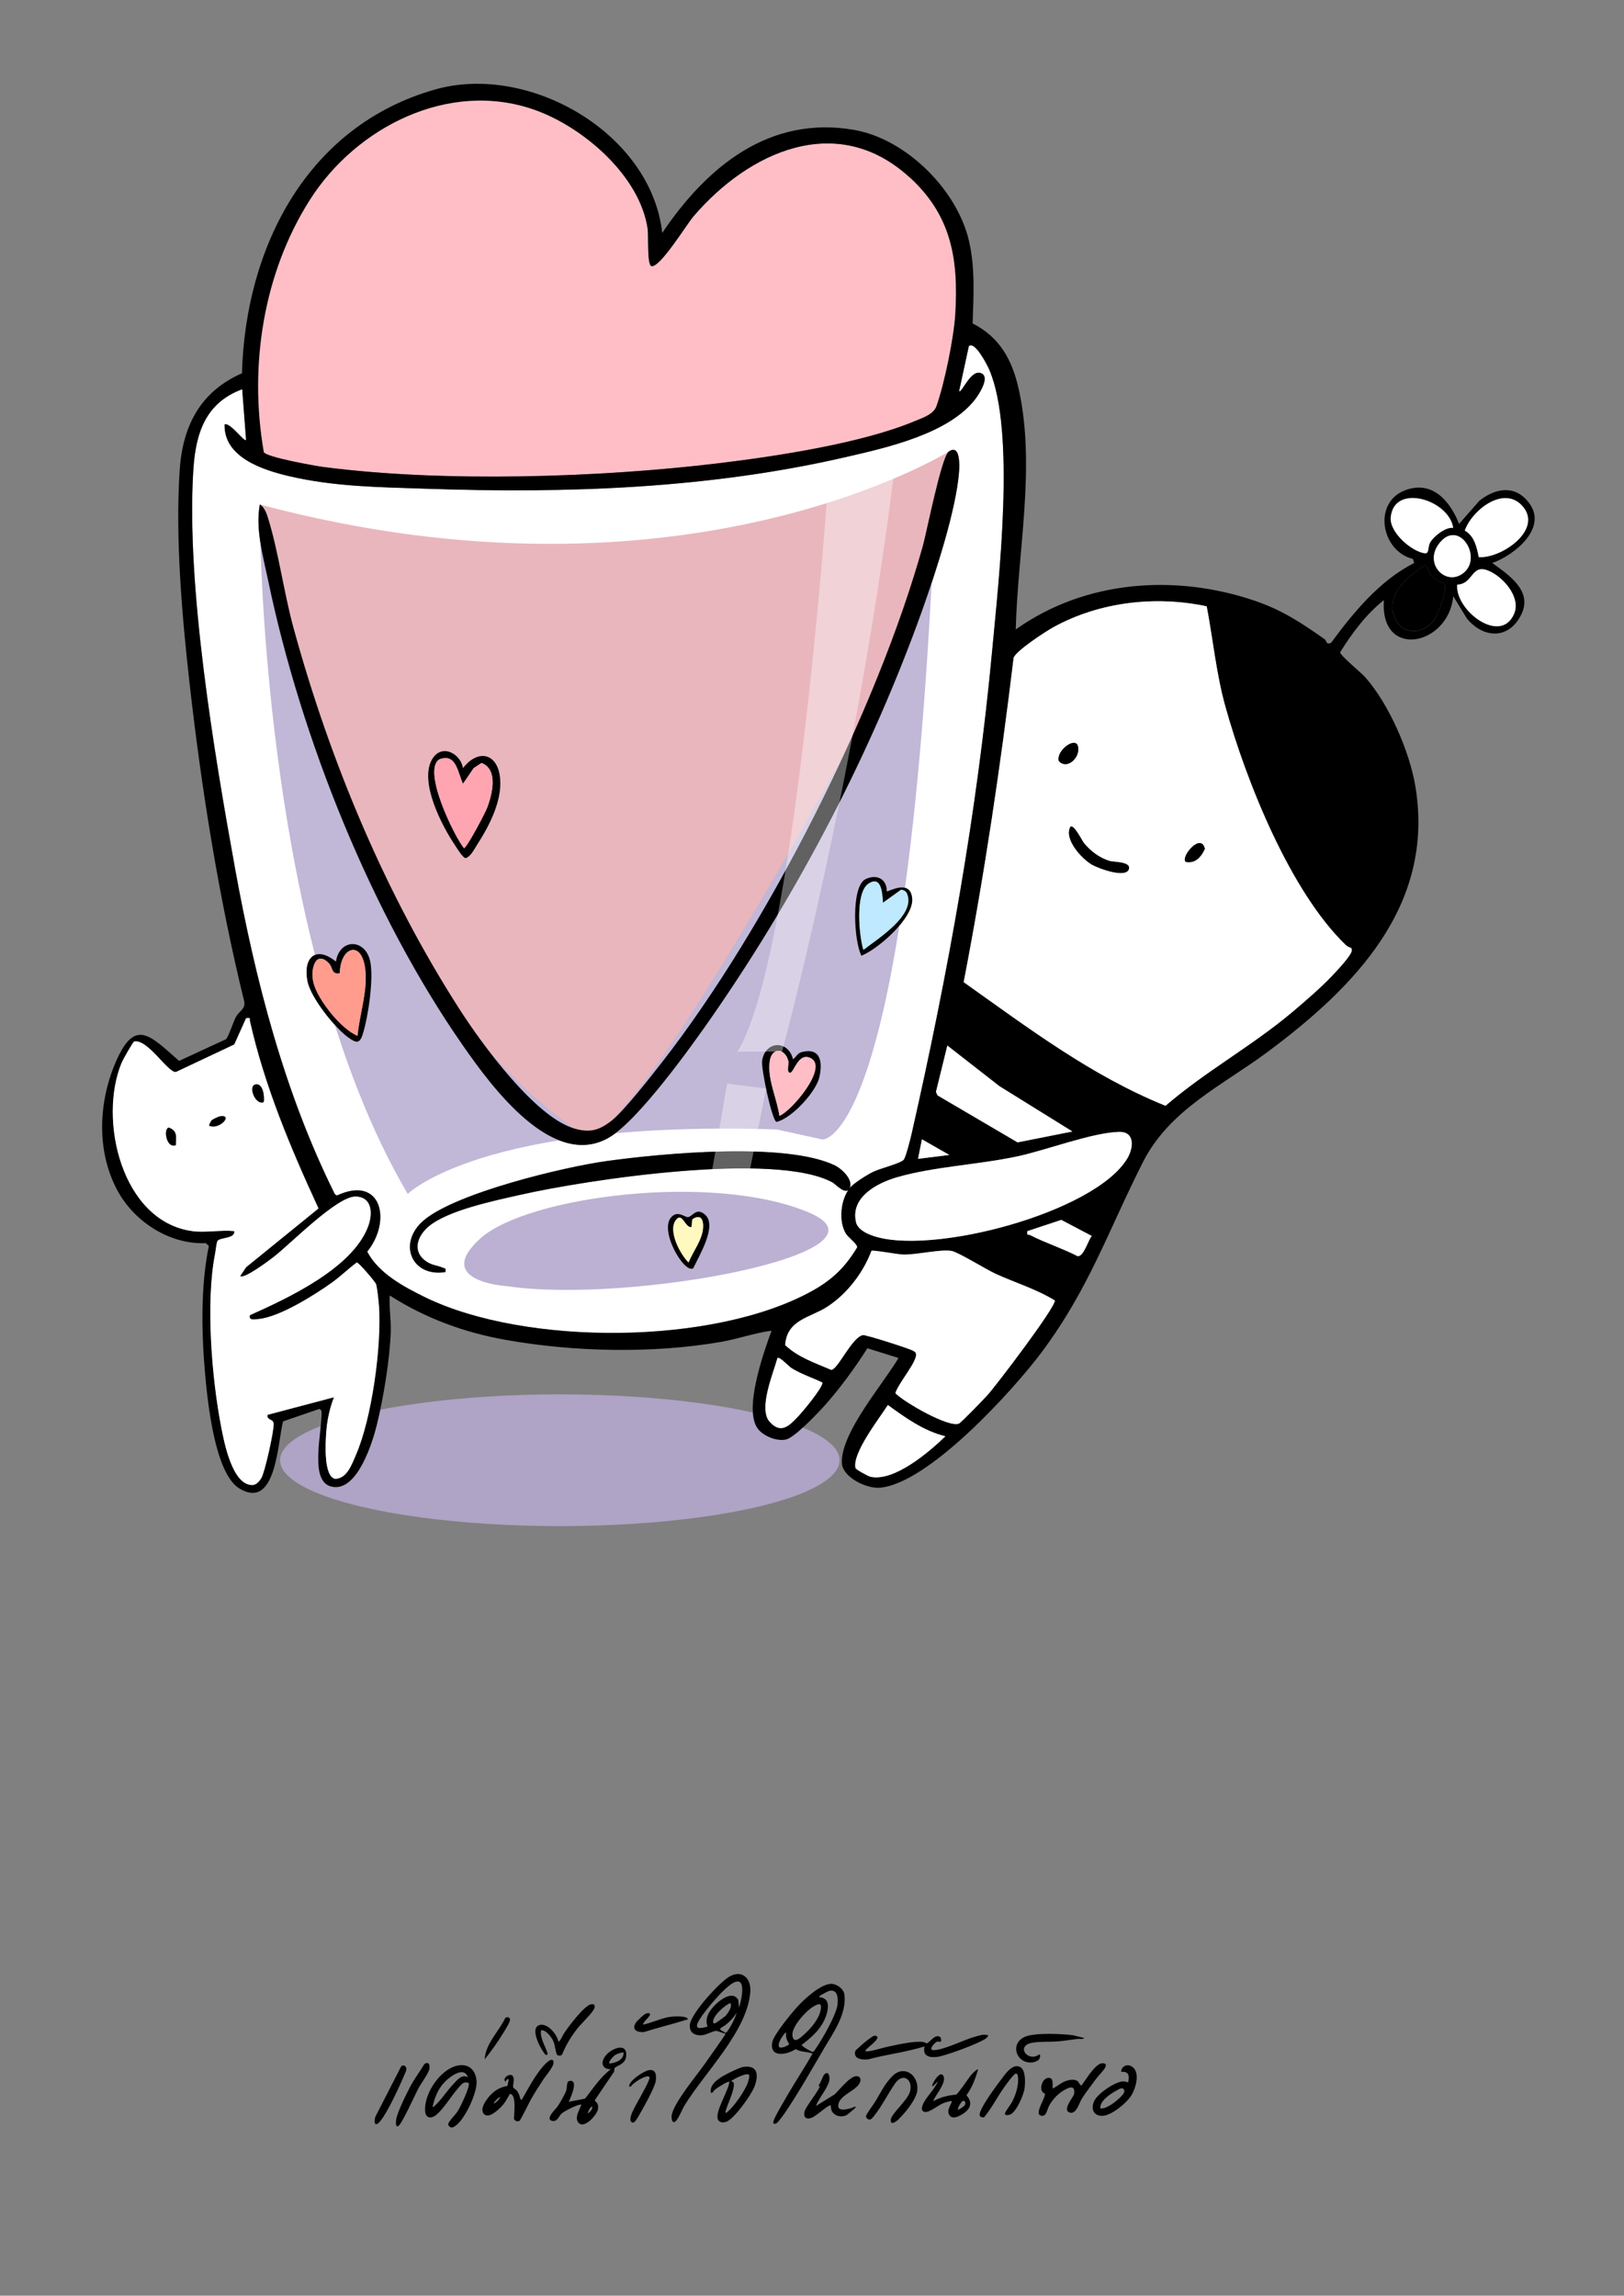 <?xml version="1.0" encoding="UTF-8"?>
<svg id="Layer_1" xmlns="http://www.w3.org/2000/svg" version="1.1" viewBox="0 0 225.51 318.83">
  <rect x="0" y="0" width="225.51" height="318.83" fill="#808080" stroke="none"/>
  <!-- Generator: Adobe Illustrator 29.8.2, SVG Export Plug-In . SVG Version: 2.1.1 Build 3)  -->
  <defs>
    <style>
      .st0 {
        fill: #bcb1d2;
      }

      .st1 {
        fill: #bee9fe;
      }

      .st2 {
        fill: #c1b7d7;
      }

      .st3 {
        opacity: .38;
      }

      .st3, .st4 {
        fill: #fff;
      }

      .st5 {
        fill: #e9b6bd;
      }

      .st6 {
        fill: #fff9bf;
      }

      .st7 {
        fill: #ffa5b2;
      }

      .st8 {
        fill: #ff9c8e;
      }

      .st9 {
        fill: #ffbec5;
      }

      .st10 {
        fill: #afa3c6;
      }
    </style>
  </defs>
  <g>
    <ellipse class="st10" cx="77.74" cy="202.8" rx="38.85" ry="9.15"/>
    <g>
      <path class="st4" d="M117.99,165.01c-1.25,1.58-1.57,4.6-.5,6.33.33.53,1.62,1.45,1.55,1.89-1.65,2.75-3.42,4.47-6.2,6.02-13.64,7.61-39.88,7.7-53.8.91-2.96-1.44-6.48-3.34-8.04-6.34,3.42-4.21,2.03-10.69-4.21-7.79l-.28-.18c-7.02-14.09-11.07-29.8-13.87-45.28-2.91-16.06-6.79-39.24-5.79-55.27.32-5.09,1.65-9.35,6.79-11.25l.54,7.05c-.27.32-2.17-2.44-2.98-2.17-.15,4.56,5.27,6.33,8.95,7.19,6.35,1.49,12.68,1.53,19.14,1.75,19.46.67,39.18-.01,58.22-4.41,5.7-1.32,14.29-3.24,17.96-8.08.49-.65,1.91-2.85.94-3.47-1.51-.96-2.88,2.85-3.22,2.4l1.35-6.24c.83-.79,2.57,2.63,2.84,3.26,3.69,8.62,1.32,29.1.41,38.92-2.1,22.66-6.18,45.08-11.19,67.21-.17.73-.75,3.04-1.06,3.56s-3.29,1.24-4.26,1.71c-.81.39-2.77,1.61-3.29,2.27.55-1.18-1.12-2.72-2.11-3.18-6.87-3.24-23.91-1.65-31.62-.58-6,.83-20.95,4.44-25.4,8.23-3.7,3.14-1.72,7.94,2.99,7.19.08-.57.03-.44-.34-.6-.8-.35-1.5-.31-2.35-.9-1.93-1.35-1.25-3.44.32-4.8,2.64-2.28,9.19-3.62,12.68-4.41,9.29-2.11,35.57-6.1,43.49-1.72.38.21,1.84,1.87,2.35.77ZM36.08,70.06c-.64,3.44.46,7.23,1.17,10.63,4.55,21.84,14.32,46.29,27.09,64.6,3.95,5.67,12.41,17.2,20.2,12.71,4.11-2.37,11.65-12.92,14.58-17.16,11.83-17.13,21.98-36.55,28.98-56.19,1.82-5.1,4.67-13.81,5.07-19.07.08-.99.18-3.98-1.43-2.86-1,.69-3.02,11.04-3.58,13.04-6.35,22.84-21.64,53.05-36.22,71.75-1.57,2.01-5.22,6.74-7.04,8.15s-3.05,1.69-5.15,1.07c-5.45-1.59-12.78-11.66-15.85-16.43-10.37-16.11-18.08-34.6-23.14-53.09-1.34-4.9-2.08-10.49-3.52-15.2-.2-.64-.54-1.63-1.16-1.95ZM46.65,133.54c-2.76-2.25-4.58-.59-3.94,2.73.44,2.27,3.8,6.51,5.71,7.85,1.04.74,1.53.87,1.96-.48.76-2.41,1.54-7.71,1.04-10.11-.67-3.21-4.27-3.23-4.76.01ZM64.29,106.68c-.33-2.07-3.01-3.46-4.31-1.18-1.77,3.13,1.37,9.19,3.21,11.91.22.33,1.11,1.83,1.5,1.77.71-.26,1.19-1.29,1.61-1.93,1.65-2.56,3.41-5.98,3.15-9.08-.3-3.57-3.06-4.21-5.16-1.48ZM93.38,168.88c-2.08,1.69,1.64,8.11,2.9,7.24.77-1.67,3.38-5.88,1.63-7.44-1.19-1.06-1.72.24-2.34.34-.44.07-1.3-.86-2.18-.15ZM110.12,147.1c-.6-2.65-3.84-2.65-4.28.2-.17,1.1,1.39,8.4,2,8.5,2.15-.5,5.52-4.22,5.96-6.25s.19-4.07-2.39-3.47c-.7.16-.81.71-1.28,1.01ZM123.14,123.78c0-1.72-1.4-2.41-2.92-1.7-2.1.98-1.65,8.71-.6,10.65,2.37-.95,7.31-5.28,7.04-7.98-.28-2.78-3.36-.82-3.52-.97Z"/>
      <path class="st0" d="M70.44,178.63s-10.41-.6-3.75-6.62c6.53-5.9,32.36-9.21,45.6-3.63,13.24,5.57-24.82,12.77-41.85,10.25Z"/>
      <path class="st2" d="M36.08,71.12s-.17,59.49,20.54,94.7c0,0,10.16-10.29,51.23-8.96l6.36,1.39s12.32,1.11,15.77-91c0,0-39.13,22.27-93.89,3.86Z"/>
      <path class="st5" d="M36.08,70.06s8.6,61.89,43.67,86.67c0,0,.1,18.52,48.34-72.08,3.91-12.64,3.64-21.93,3.64-21.93,0,0-36.93,23.03-95.66,7.34Z"/>
      <path class="st9" d="M126.28,24.6c5.82,5.31,6.82,11.36,6.36,19.02-.2,3.31-1.51,9.71-2.63,12.83-.4,1.12-2.01,1.63-3.08,2.07-7.27,3.04-19.09,4.84-27.02,5.8-16.64,2.02-38.43,2.71-54.99.54-1.21-.16-7.87-1.34-8.31-2.06-2.1-12.11-.21-24.64,6.4-35.05s19.31-16.68,31.18-12.51c6.74,2.37,14.66,9.14,15.73,16.55.14.96-.1,5.04.53,5.17,1.19.24,4.86-5.78,5.83-6.91,7.67-8.98,19.93-14.63,29.98-5.45Z"/>
      <path d="M31.39,144.32c.34-.34.99-2.38,1.38-3.1.41-.77,1.33-1.09,1.15-2.1-3.55-14.52-5.92-29.38-7.6-44.24-1.05-9.29-1.99-20.28-1.37-29.58.41-6.16,2.87-10.92,8.65-13.46.48-17.56,9.1-34.43,26.89-39.43,13.01-3.65,29.92,6.08,31.47,19.94,6.16-9.15,14.84-16.36,26.64-14.31,7.25,1.26,14.36,8.37,15.97,15.49.86,3.78.61,7.56.49,11.39,3.79,1.93,5.5,5.09,6.4,9.12,2.39,10.75-.15,22.49-.41,33.38,9.6-6.84,22.12-7.74,33.15-4,3.84,1.3,6.51,3.08,9.76,5.37.29.2.13.78.86.5,3.15-4.27,6.78-8.68,11.55-11.1l-.17-.56c-4.44-1.11-5.58-7.82-1.11-9.53,3.78-1.45,6.26,1.46,7.52,4.66l2.85-3.25c2.33-1.8,5.02-2.18,6.91.4,2.55,3.48-2.11,7.2-5.15,8.28,2.31,1.68,5.64,3.87,4.03,7.15-1.71,3.49-5.22,3.37-7.55.57l-1.9-3.11c-.64,6.91-10.23,8.85-9.63.54-2.44,1.93-4.43,4.59-6.07,7.24-.07.41,2.9,2.82,3.48,3.48,3.29,3.71,6.19,10.37,6.98,15.26,2.67,16.49-8.49,27.81-20.56,36.79-6.23,4.63-13.58,7.98-17.28,15.27-4.79,9.43-7.46,17.54-14.04,26.37-3.96,5.32-15.86,18.42-22.58,18.87-1.82.12-5.16-1.47-5.2-3.5-.09-4.24,5.74-10.9,7.87-14.52l-4.32-1.35c-1.74,2.72-3.82,5.6-5.98,8-.98,1.08-4.14,4.43-5.36,4.68-1.28.26-3.09-.48-3.87-1.5-2.03-2.65.8-10.61,1.9-13.62-2.36.31-4.65,1.14-6.99,1.55-9.49,1.65-20.48,1.41-29.95-.28-5.79-1.03-11.12-3-16.08-6.16-.11,1.68.2,3.32.14,5.03-.12,3.8-1.02,9.26-1.94,12.98-.62,2.49-2.59,8.73-5.79,8.6-2.42-.1-2.38-3.02-2.32-4.78s.41-3.75.45-5.53c0-.33-.03-.35-.3-.55l-5.05,1.73c-.76,2.73-.89,12.39-6.03,9.35-3.44-2.03-4.44-11.99-4.79-15.83-.51-5.76-.65-12.24.51-17.88l-.42-.39c-5.08.22-10.03-3.04-12.35-7.45-2.84-5.42-2.56-12.1-.18-17.65,2.69-6.26,4.77-3.75,8.82-.21l6.53-3.02ZM26.72,170.98c1.78.24,4-.18,5.83,0,.17,1.06-1.97.87-2.32,1.35-.17.23-.27,1.38-.35,1.82-1.32,6.68-.46,17.26.85,24.02.39,2.02,1.54,8.23,4.41,8.07.52-.07.92-.56,1.17-.98.48-.81,1.78-6.63,1.7-7.55-.06-.7-.99-.42-.84-1.22l9.22-2.44c-.62,1.63-.97,3.26-1.08,5.02-.08,1.26-.38,6.01,1.25,6.31,1.63-.04,2.29-1.98,2.86-3.29,2.24-5.15,3.59-15.09,3.22-20.68-.04-.59-.26-2.73-.42-3.1-.15-.33-2.41-3.02-2.67-2.97-1.19.89-2.25,1.93-3.46,2.8-2.41,1.72-7.25,4.77-10.15,5.05-.54.05-1.44.26-1.22-.54,5.29-2.38,14.15-6.49,16.38-12.24.65-1.68.71-4.11-1.64-4.23-2.59-.13-9.15,6.64-11.51,8.44-.6.46-4.06,3.08-4.58,2.6l.81-1.22,10.06-8.17c-3.87-8.38-7.48-16.96-9.52-26.01-.09-.42.19-.48-.53-.41l-1.64,3.65-8.1,3.82c-1.05.21-3.94-4.63-5.8-4.23-.17.04-1.58,2.55-1.74,2.94-3.29,7.9,0,22.07,9.83,23.39ZM117.99,165.01c-.51,1.1-1.97-.56-2.35-.77-7.93-4.38-34.2-.4-43.49,1.72-3.49.79-10.04,2.14-12.68,4.41-1.57,1.35-2.25,3.45-.32,4.8.85.59,1.55.55,2.35.9.37.16.42.03.34.6-4.71.74-6.69-4.05-2.99-7.19,4.46-3.79,19.4-7.4,25.4-8.23,7.72-1.07,24.75-2.67,31.62.58.99.47,2.65,2,2.11,3.18.52-.66,2.48-1.88,3.29-2.27.97-.47,3.95-1.19,4.26-1.71s.89-2.82,1.06-3.56c5.02-22.12,9.09-44.55,11.19-67.21.91-9.82,3.28-30.3-.41-38.92-.27-.63-2.01-4.05-2.84-3.26l-1.35,6.24c.34.44,1.7-3.36,3.22-2.4.98.62-.45,2.82-.94,3.47-3.66,4.84-12.26,6.77-17.96,8.08-19.05,4.4-38.76,5.08-58.22,4.41-6.45-.22-12.78-.26-19.14-1.75-3.68-.86-9.09-2.63-8.95-7.19.81-.27,2.71,2.49,2.98,2.17l-.54-7.05c-5.14,1.9-6.47,6.16-6.79,11.25-1,16.03,2.88,39.21,5.79,55.27,2.81,15.48,6.85,31.19,13.87,45.28l.28.18c6.24-2.9,7.63,3.58,4.21,7.79,1.55,3,5.08,4.89,8.04,6.34,13.92,6.79,40.16,6.71,53.8-.91,2.78-1.55,4.55-3.28,6.2-6.02.07-.44-1.22-1.37-1.55-1.89-1.07-1.73-.75-4.75.5-6.33ZM126.28,24.6c-10.05-9.17-22.31-3.52-29.98,5.45-.97,1.14-4.65,7.15-5.83,6.91-.64-.13-.4-4.21-.53-5.17-1.07-7.4-8.99-14.18-15.73-16.55-11.87-4.17-24.77,2.42-31.18,12.51s-8.5,22.94-6.4,35.05c.44.72,7.11,1.9,8.31,2.06,16.56,2.16,38.36,1.48,54.99-.54,7.93-.96,19.75-2.76,27.02-5.8,1.07-.45,2.68-.95,3.08-2.07,1.12-3.13,2.43-9.52,2.63-12.83.46-7.66-.54-13.71-6.36-19.02ZM107.95,188.61c-.56,2.09-2.69,7.01-1.1,8.82s2.74.57,3.94-.68c.61-.63,3.5-4.1,3.4-4.74-1.39-.67-2.95-1.18-4.27-1.99-.46-.29-1.65-1.65-1.98-1.41ZM121,173.72c-1.13,3.04-3.43,6.03-6.18,7.79-2.35,1.5-5.55,1.76-5.8,5.29,1.84,1.72,4.13,2.47,6.4,3.44.91-.02,2.84-4.51,4.39-4.83.37-.08,6.46,1.87,6.94,2.16.19.11.35.14.43.4.33.98-2.56,4.28-2.85,5.52,1.24,1.26,7.44,4.83,8.82,4.21.32-.14,3.45-3.39,3.95-3.94,1.24-1.37,9.54-12.3,9.36-13.16-2.58-1.58-5.5-2.46-8.24-3.71-1.33-.61-5.14-2.98-6.07-3.16-1.49-.29-4.84.54-6.73.5-.76-.02-4.2-.67-4.43-.52ZM131.28,199.47c-3.01-.74-5.53-2.55-7.99-4.34-1.15,1.82-5,6.71-4.49,8.76.05.21,1.77,1.14,2.1,1.21,3.28.7,8.13-3.45,10.38-5.63ZM118.86,169.7c.22.98,1.32,1.55,2.2,1.87,7.9,2.93,30.99-3.1,35.5-10.71.88-1.49,1.06-3.73-1.2-3.66-3.77.13-10.02,2.52-13.99,3.38-5.41,1.17-11.71,1.42-16.86,2.94-2.74.8-6.42,2.76-5.64,6.18ZM128.02,158.23l-.54,2.71,4.34-.54-3.79-2.17ZM131.55,145.21l-1.58,6.44.21.48,11.12,6.53,7.61-1.51-10.12-6.29-7.23-5.65ZM167.57,84.22c-7.08-1.52-14.9-.63-21.29,2.89-1.14.63-5.11,3.22-5.53,4.23-1.82,15.11-4.05,30.14-6.94,45.07,8.97,6.36,17.73,13,28.03,17.17,5.53-4.78,11.98-8.28,17.57-12.99,1.72-1.44,3.94-3.37,5.47-4.97.64-.66,2.75-2.88,2.82-3.59l-.05-.34c-.27-.13-.56-.22-.78-.43-7.74-7.45-13.88-22.87-16.74-33.19-1.24-4.47-1.71-9.29-2.57-13.84ZM142.67,170.98c-.13.71.1.42.39.56,2.13,1.09,4.45,1.82,6.58,2.92.85.08,1.47-2.24,1.96-2.81l-4.23-2.23-4.7,1.56ZM201.79,73.31c-.57-3.88-8.22-6.27-8.67-1.46-.2,2.08,2.9,4.75,4.74,4.99.62.08.39-.87.71-1.46.47-.87,2.16-2.22,3.22-2.07ZM193.45,85.05c.51,2.99,3.85,3.42,5.63,1.15.58-.74,1.96-4.3,1.51-5.02-.18-.28-1.1-.54-1.52-.93-.57-.53-.67-1.25-1.21-1.77-2.2,1.52-4.94,3.5-4.41,6.58ZM203.34,79.47c2.45-2.16-.64-7.21-3.29-4.24s.8,6.44,3.29,4.24ZM202.35,81.2c-.3,3.6,6.1,8.44,7.92,3.99.95-2.32-1.65-5.18-3.67-5.96-2.33-.9-1.99,1.87-4.25,1.97ZM205.34,77.36c3.02.25,8.74-3.7,6.22-6.9s-7.13.32-8.16,3.22c1.33.74,1.67,2.31,1.94,3.67Z"/>
      <path class="st4" d="M167.57,84.22c.86,4.55,1.33,9.38,2.57,13.84,2.86,10.32,9,25.74,16.74,33.19.22.21.51.31.78.43l.05.34c-.07.7-2.18,2.92-2.82,3.59-1.53,1.6-3.76,3.53-5.47,4.97-5.6,4.71-12.04,8.21-17.57,12.99-10.3-4.16-19.06-10.81-28.03-17.17,2.88-14.93,5.12-29.97,6.94-45.07.43-1.01,4.39-3.6,5.53-4.23,6.38-3.52,14.21-4.41,21.29-2.89ZM147.03,105.7c1.25,1.35,3.25-.79,2.57-2.28-.63-.95-2.97,1-2.57,2.28ZM148.64,114.82c-.93,1.75,1.59,4.45,3,5.27.91.53,4.82,1.97,5.13.55.21-.99-2.17-.9-2.71-1.07-1.36-.42-2.62-1.36-3.52-2.45-.32-.4-1.41-2.67-1.9-2.3ZM164.64,119.7c1.34.27,2.16-.69,2.67-1.81-.53-2.34-3.4,1.11-2.67,1.81Z"/>
      <path class="st4" d="M26.72,170.98c-9.83-1.33-13.12-15.49-9.83-23.39.16-.39,1.57-2.9,1.74-2.94,1.87-.4,4.75,4.44,5.8,4.23l8.1-3.82,1.64-3.65c.72-.07.44-.01.53.41,2.04,9.05,5.65,17.63,9.52,26.01l-10.06,8.17-.81,1.22c.52.47,3.98-2.14,4.58-2.6,2.36-1.8,8.92-8.57,11.51-8.44,2.35.12,2.29,2.55,1.64,4.23-2.22,5.75-11.08,9.86-16.38,12.24-.22.8.68.59,1.22.54,2.89-.28,7.74-3.32,10.15-5.05,1.21-.86,2.27-1.91,3.46-2.8.26-.05,2.52,2.64,2.67,2.97.16.37.38,2.51.42,3.1.37,5.59-.98,15.53-3.22,20.68-.57,1.31-1.23,3.24-2.86,3.29-1.63-.31-1.34-5.05-1.25-6.31.11-1.76.46-3.39,1.08-5.02l-9.22,2.44c-.14.8.78.52.84,1.22.08.92-1.22,6.75-1.7,7.55-.25.42-.64.91-1.17.98-2.87.16-4.02-6.05-4.41-8.07-1.31-6.76-2.17-17.34-.85-24.02.09-.44.19-1.59.35-1.82.34-.48,2.48-.29,2.32-1.35-1.83-.18-4.06.24-5.83,0ZM24.41,159.04c.03-1.12.27-1.97-.95-2.43-.79.04-.42,2.93.95,2.43ZM29.38,155.6c-.09.09-.39.71-.35.73,1.43.66,3.41-1.57,1.55-1.3-.22.03-1.03.41-1.2.57ZM36.62,153.07c.14-.67-.07-2.78-1.22-2.44-.94.27.04,2.89,1.22,2.44Z"/>
      <path class="st4" d="M121,173.72c.23-.15,3.66.51,4.43.52,1.89.04,5.23-.78,6.73-.5.93.18,4.75,2.55,6.07,3.16,2.73,1.25,5.65,2.12,8.24,3.71.19.85-8.12,11.78-9.36,13.16-.5.55-3.63,3.8-3.95,3.94-1.39.61-7.58-2.95-8.82-4.21.28-1.24,3.17-4.54,2.85-5.52-.08-.26-.25-.29-.43-.4-.49-.29-6.57-2.24-6.94-2.16-1.55.32-3.48,4.81-4.39,4.83-2.27-.98-4.57-1.72-6.4-3.44.25-3.53,3.45-3.79,5.8-5.29,2.75-1.76,5.05-4.75,6.18-7.79Z"/>
      <path class="st4" d="M118.86,169.7c-.78-3.42,2.9-5.38,5.64-6.18,5.15-1.51,11.45-1.76,16.86-2.94,3.97-.86,10.23-3.26,13.99-3.38,2.25-.08,2.08,2.17,1.2,3.66-4.51,7.61-27.6,13.64-35.5,10.71-.87-.32-1.97-.89-2.2-1.87Z"/>
      <polygon class="st4" points="131.55 145.21 138.78 150.85 148.91 157.14 141.3 158.65 130.18 152.12 129.97 151.64 131.55 145.21"/>
      <path class="st4" d="M131.28,199.47c-2.25,2.18-7.1,6.33-10.38,5.63-.34-.07-2.05-1.01-2.1-1.21-.5-2.05,3.34-6.94,4.49-8.76,2.46,1.79,4.98,3.61,7.99,4.34Z"/>
      <path class="st4" d="M205.34,77.36c-.27-1.37-.61-2.94-1.94-3.67,1.03-2.9,5.59-6.48,8.16-3.22s-3.19,7.14-6.22,6.9Z"/>
      <path class="st4" d="M107.95,188.61c.33-.24,1.52,1.12,1.98,1.41,1.32.82,2.88,1.32,4.27,1.99.11.63-2.79,4.11-3.4,4.74-1.2,1.25-2.37,2.47-3.94.68s.53-6.74,1.1-8.82Z"/>
      <path d="M193.45,85.05c-.53-3.07,2.21-5.05,4.41-6.58.53.52.64,1.24,1.21,1.77.42.39,1.34.65,1.52.93.46.72-.92,4.28-1.51,5.02-1.78,2.27-5.12,1.84-5.63-1.15Z"/>
      <path class="st4" d="M202.35,81.2c2.26-.1,1.92-2.87,4.25-1.97,2.02.77,4.61,3.64,3.67,5.96-1.82,4.46-8.22-.39-7.92-3.99Z"/>
      <path class="st4" d="M201.79,73.31c-1.06-.15-2.75,1.19-3.22,2.07-.32.59-.09,1.54-.71,1.46-1.84-.23-4.93-2.91-4.74-4.99.45-4.81,8.1-2.43,8.67,1.46Z"/>
      <path class="st4" d="M142.67,170.98l4.7-1.56,4.23,2.23c-.49.58-1.11,2.89-1.96,2.81-2.13-1.1-4.45-1.83-6.58-2.92-.28-.15-.51.14-.39-.56Z"/>
      <path class="st4" d="M203.34,79.47c-2.49,2.2-5.92-1.28-3.29-4.24s5.74,2.07,3.29,4.24Z"/>
      <polygon class="st4" points="128.02 158.23 131.82 160.4 127.48 160.94 128.02 158.23"/>
      <path d="M36.08,70.06c.62.33.97,1.31,1.16,1.95,1.45,4.7,2.18,10.3,3.52,15.2,5.06,18.49,12.76,36.98,23.14,53.09,3.07,4.77,10.41,14.84,15.85,16.43,2.11.61,3.41.29,5.15-1.07s5.47-6.14,7.04-8.15c14.57-18.7,29.87-48.91,36.22-71.75.55-2,2.58-12.35,3.58-13.04,1.61-1.12,1.51,1.87,1.43,2.86-.41,5.25-3.26,13.97-5.07,19.07-7,19.64-17.15,39.06-28.98,56.19-2.93,4.24-10.46,14.79-14.58,17.16-7.79,4.49-16.25-7.04-20.2-12.71-12.77-18.31-22.53-42.76-27.09-64.6-.71-3.4-1.8-7.2-1.17-10.63Z"/>
      <path d="M64.29,106.68c2.1-2.73,4.86-2.09,5.16,1.48.26,3.1-1.5,6.52-3.15,9.08-.42.65-.9,1.68-1.61,1.93-.39.06-1.28-1.44-1.5-1.77-1.84-2.72-4.98-8.78-3.21-11.91,1.29-2.28,3.97-.88,4.31,1.18ZM64.29,108.85c-.73-1.55-.92-4.28-3.26-3.39-2.44,1.46,1.99,10.58,3.4,12.34.37,0,2.98-4.94,3.25-5.69.68-1.85,1.54-5.25-.81-6.14l-1.09.71-1.48,2.18Z"/>
      <path d="M46.65,133.54c.5-3.24,4.09-3.22,4.76-.01.5,2.41-.28,7.71-1.04,10.11-.43,1.35-.92,1.22-1.96.48-1.91-1.35-5.27-5.59-5.71-7.85-.64-3.31,1.18-4.97,3.94-2.73ZM45.76,133.89c-1.86-2.08-2.76.61-2.23,2.64.6,2.32,3.81,6.38,6.11,7.32.28-3.04,1.46-6.27,1.06-9.34-.53-4.07-3.48-2.93-3.51.65-1.15.25-.99-.78-1.44-1.27Z"/>
      <path d="M110.12,147.1c.47-.3.58-.85,1.28-1.01,2.58-.6,2.83,1.44,2.39,3.47s-3.81,5.74-5.96,6.25c-.61-.1-2.17-7.4-2-8.5.44-2.85,3.68-2.85,4.28-.2ZM108.23,154.97c1.63-.59,6.86-6.75,4.34-8.01-1.73-.86-2.3,2-2.85,2.04s-.16-1.24-.25-1.62c-.43-1.82-2.35-2.04-2.6.13-.29,2.48,1.02,5.04,1.36,7.47Z"/>
      <path d="M123.14,123.78c.16.15,3.24-1.81,3.52.97.27,2.7-4.68,7.03-7.04,7.98-1.04-1.95-1.5-9.67.6-10.65,1.52-.71,2.93-.02,2.92,1.7ZM122.6,125.4c-.1-1.15-.23-3.87-2.01-2.68-1.87,1.25-1.31,7.2-.71,9.19,1.92-1.5,7.33-4.84,6.05-7.81-.16-.37-.44-.47-.81-.54l-2.54,1.83Z"/>
      <path d="M93.38,168.88c.88-.72,1.74.22,2.18.15.62-.1,1.15-1.4,2.34-.34,1.75,1.55-.86,5.76-1.63,7.44-1.25.87-4.98-5.55-2.9-7.24ZM96.02,170.44c-.93.09-1.27-2.22-2.19-.96-1.08,1.49.61,4.69,1.78,5.85.6-1.49,1.91-3.16,2.02-4.79.08-1.15-.32-1.99-1.49-1.2l-.12,1.1Z"/>
      <path d="M148.64,114.82c.49-.37,1.58,1.9,1.9,2.3.9,1.1,2.15,2.03,3.52,2.45.54.17,2.93.08,2.71,1.07-.31,1.42-4.22-.03-5.13-.55-1.41-.82-3.93-3.52-3-5.27Z"/>
      <path d="M147.03,105.7c-.41-1.28,1.94-3.23,2.57-2.28.68,1.49-1.32,3.63-2.57,2.28Z"/>
      <path d="M164.64,119.7c-.73-.7,2.14-4.15,2.67-1.81-.51,1.12-1.33,2.07-2.67,1.81Z"/>
      <path d="M36.62,153.07c-1.17.45-2.15-2.16-1.22-2.44,1.15-.34,1.36,1.77,1.22,2.44Z"/>
      <path d="M24.41,159.04c-1.37.5-1.74-2.4-.95-2.43,1.22.46.98,1.31.95,2.43Z"/>
      <path d="M29.38,155.6c.17-.16.98-.54,1.2-.57,1.86-.27-.13,1.96-1.55,1.3-.03-.02.26-.64.35-.73Z"/>
      <path class="st7" d="M64.29,108.85l1.48-2.18,1.09-.71c2.35.9,1.49,4.29.81,6.14-.27.75-2.88,5.7-3.25,5.69-1.4-1.76-5.84-10.88-3.4-12.34,2.34-.89,2.53,1.85,3.26,3.39Z"/>
      <path class="st8" d="M45.76,133.89c.44.5.29,1.53,1.44,1.27.03-3.58,2.98-4.73,3.51-.65.4,3.06-.78,6.3-1.06,9.34-2.3-.93-5.51-4.99-6.11-7.32-.53-2.03.37-4.72,2.23-2.64Z"/>
      <path class="st9" d="M108.23,154.97c-.34-2.43-1.65-4.99-1.36-7.47.25-2.17,2.17-1.95,2.6-.13.09.38-.29,1.65.25,1.62s1.12-2.9,2.85-2.04c2.53,1.26-2.71,7.42-4.34,8.01Z"/>
      <path class="st1" d="M122.6,125.4l2.54-1.83c.37.07.65.17.81.54,1.28,2.97-4.13,6.3-6.05,7.81-.6-1.99-1.17-7.94.71-9.19s1.91,1.53,2.01,2.68Z"/>
      <path class="st6" d="M96.02,170.44l.12-1.1c1.17-.79,1.57.05,1.49,1.2-.11,1.63-1.41,3.3-2.02,4.79-1.17-1.15-2.86-4.36-1.78-5.85.91-1.26,1.26,1.06,2.19.96Z"/>
    </g>
    <path class="st3" d="M114.79,69.77s-4.52,63.73-12.39,76.28h6.2s10.21-37.71,15.48-79.85l-9.28,3.57Z"/>
    <polygon class="st3" points="100.97 150.48 106.39 151.19 103.68 164.76 98.5 164.76 100.97 150.48"/>
  </g>
  <g>
    <path d="M100.75,282.41c-.41,0-.96-.35-1.33-.35-.44,0-1.32.54-1.9.59-1.06.11-1.88-.39-1.71-1.54.23-1.56,4.06-5.76,5.45-6.58,1.76-1.05,3.06.23,2.93,2.07-.36,5.41-6.32,11.22-9.1,15.75-.37.61-.75,1.62-1.15,2.12-.54.69-.76-.17-.66-.74.29-1.68,3.42-5.45,4.52-7,.81-1.14,1.61-2.29,2.41-3.44.08-.11.59-.83.53-.89ZM99.75,277.2c-.64.68-2.97,3.34-2.97,4.14,0,.6,1.11.18,1.47.12-.37-1.04.06-1.88.73-2.67.71-.83,2.71-2.51,3.53-1.04l.12,1.04c.32-.96,1.15-4.55-.9-3.36-.6.35-1.49,1.23-1.98,1.76ZM99.03,280.89c.03.13.14.14.26.1.16-.05,1.26-.84,1.42-.99.34-.34,1.06-1.36.69-1.81-.73.27-2.56,1.88-2.36,2.7ZM102.29,279.57c-.48.67-.9,1.16-1.55,1.67-.16.13-.86.45-.73.65l.71.42c.37.06,1.49-2.31,1.57-2.74Z"/>
    <path d="M110.84,278.57c.94-1.01,3.16-3.04,4.57-3.05.8,0,1.75.69,1.85,1.51.33,2.73-1.62,5.38-2.94,7.64-1.66,2.83-3.5,6.09-5.33,8.77-.21.3-.94,1.34-1.21,1.46-.75.32-.24-.66-.1-.96.5-.99,1.18-2.11,1.74-3.08,1.09-1.88,2.3-3.69,3.37-5.57.03-.18-.03-.1-.12-.14-.63-.23-1.55-.15-2.17-.57-1.21.79-3.68,1.29-3.26-.97.2-1.04,2.77-4.15,3.6-5.04ZM109.17,282.32c-.15-.17-.78.89-.83,1.01-.13.29-.31.65-.15.97.34.24,1.13-.16,1.41-.4-.33-.52-.52-.95-.43-1.59ZM110.05,282.77c.18,1.12,1.08.25,1.53-.15.96-.84,2.09-2.12,2.36-3.4.26-1.19-.31-.95-1.04-.52-.99.59-3.06,2.84-2.86,4.06ZM114.65,277.71c.65.65.15,2.15-.2,2.88-.68,1.43-1.89,2.46-3.13,3.41-.04.17,1.35.96,1.52.97s.31-.29.41-.42c.88-1.25,2.93-4.79,3.06-6.23.07-.82.03-2.06-1.14-1.83-.19.04-1.19.58-1.35.72-.24.22.31.2.43.25.1.04.32.17.4.25Z"/>
    <path d="M62.6,294.38c.32-.41.7-.77.98-1.21.31-.48,1.82-3.57,1.48-3.9-.71-.21-.93.16-1.37.65-.91,1-2.25,3.21-3.25,3.9-.66.46-1.32.3-1.4-.55-.21-2.25,1.69-5.23,3.74-6.15,1.76-.79,3.27-.06,3.4,1.94.1,1.56-1.58,5.16-2.84,6.1-.29.21-.6.47-.93.18-.38-.33-.02-.67.2-.95ZM64.97,288.49c-.47-1.42-2.06-.36-2.79.26-1.2,1.02-1.8,2.34-2.11,3.87.09.1.57-.44.65-.51.77-.8,1.39-1.77,2.15-2.58.53-.57,1.27-1.55,2.11-1.03Z"/>
    <path d="M78.91,289.09c.1-.1.4-.14.53-.07.72.35-.24,2.35-.46,2.88l2.26-.44c1.12-1.41,2.09-2.96,3.58-4.08-1.41-.02-1.38-1.13-.65-1.98.84-.96,2.98-1.79,2.78.17-.12,1.18-1.36,1.3-1.62,1.67-.04.06.02.51-.16.63l-2.54,3.76c-.09.21.19.28.28.44.16.27.18.57.12.88-.13.74-1.85,2.73-2.67,1.89-.65-.67.1-1.82.37-2.52-.26-.23-2.48.93-2.78,1.24-.36.37-.58,1.18-1.32.98-.95-.26.53-1.63.75-1.93.33-.46,1.14-1.85,1.27-2.34.07-.28.05-1,.25-1.19ZM82.23,292.51c-.34.21-.52.68-.65,1.03.38-.25.73-.56.65-1.03ZM85.31,285.49c-.18.14-.89.89-.68,1.09.89-.05,2.09-.57,1.94-1.55-.41.05-.95.21-1.26.46Z"/>
    <path d="M119.29,284.33c.42-.4,1.2-1.06,1.68-1.37.26-.17.49-.36.82-.14.34.47-1.39,1.55-1.6,1.94-.04.19.09.13.22.13.68,0,2.18-.51,2.95-.66,1.34-.27,3.57-.82,4.88-.63.2.03.35.2.49.17.36-.09,1.16-1.43,1.87-.82.32.94-.25.49-.52.61s-1.29,1.2-.4,1.17c1.47-.05,4.14-1.44,5.71-1.87.59-.16,1.22-.4,1.82-.2.08.11-.26.4-.35.47-.9.66-5.63,2.42-6.75,2.54s-2.04-.14-1.72-1.46c-2.53.79-5.2,1.09-7.76,1.78-.57.09-1.74.08-1.89-.64-.13-.58.22-.69.55-1.01Z"/>
    <path d="M68.11,290.96c.63-.68,1.42-1.12,2.35-1.26l.19-.93c-.3-.07-.31.17-.47.34-.49-.5.6-1.21.97-.84.41.41,0,1.29.12,1.64.03.1.41.31.54.49.11.15.24.44.32.62.04.09.14.76.33.58.87-1.51,1.78-3.27,2.93-4.6.2-.23,1.11-1.27,1.42-.82.37.54-.94,1.98-1.25,2.45-.61.93-1.23,1.89-1.79,2.86-.24.42-1.47,2.94-1.62,3.04-.28.17-.63.05-.78-.24,0-.63.37-3.34-.49-3.47-.17-.03-.11.05-.15.11-.25.41-.46.84-.75,1.22-.44.58-2.04,2.2-2.76,1.47s.4-2.13.9-2.68ZM69.44,291.26c-.09-.09-.88.66-.86.86.1.1.96-.76.86-.86Z"/>
    <path d="M144.98,288.88c.06-.07.36-.27.45-.28.95-.18.71.85.73,1.46.62-.27,1.13-.78,1.77-1.02.47-.18,1.13-.31,1.6-.08.29.14.44.71.62.67.09-.02.91-1.28,1.08-1.5.48-.6,1.48-2.04,2.31-1.45.05.18,0,.33-.09.49-.22.42-.91,1.09-1.23,1.52-.62.85-1.43,1.89-1.98,2.75-.38.58-.8,2.34-1.77,1.93s.61-2.1.68-2.58c.22-1.49-1.06-.74-1.74-.28s-1.32,1.2-1.71,1.9c-.34.61-.42,1.86-1.37,1.31-.44-.56.73-2.18.77-2.86l-.02-.11c-.77-.27-.51-1.39-.11-1.87Z"/>
    <path d="M101.28,289.12c-.16-.15-1.75.88-1.98,1.07s-.36.61-.6.42c-.18-1.16,1.12-1.97,2.01-2.46.51-.28,2.01-1.02,2.52-1.1,2.02-.28,2.12,1.16,1.56,2.68-.42,1.16-2.8,4.5-3.92,4.94-.41.16-.99.13-1.18-.32-.45-1.07,1.51-4.02,1.59-5.24ZM104.02,288.18c-.27-.43-2.13.58-2.48.81.08.11.28.14.33.27.31.89-1.33,3.9-1.1,4.16.16.04.2-.09.3-.17.89-.73,2.5-3.04,2.82-4.15.08-.29.2-.6.14-.91Z"/>
    <path d="M114.53,288.04c.56-.48.73.44.63.92-.24,1.1-1.47,2.42-1.85,3.52l2.57-1.6c.67-.59,2.15-2.57,3.06-2.54.64.02.66.61.37,1.07-.68,1.08-2.87,1.64-2.91,3.03-.03.86,1.31.47,1.81.34.1-.03.72-.37.6-.09-.04.09-1.14,1-1.26,1.06-.59.3-1.39.2-1.84-.28-.32-.34-.27-.54-.34-.95-.02-.11.06-.15-.12-.13-.79.34-1.88,1.51-2.63,1.76s-1.08-.2-.9-.9,2.13-3.1,2.09-3.47c0-.07-.15-.13-.11-.23.34-.35.5-1.23.84-1.52Z"/>
    <path d="M130.24,289.03l-.65.69c-.22.03-.13-.14-.09-.26.15-.42,1.13-2.03,1.53-1.09.43,1-1.58,3.18-1.4,3.42.96-.52,2.02-.8,3.12-.88.28-.09,1.79-2.37,2.13-2.77.1-.12.81-.84.94-.73-.38,1.29-.82,2.48-1.62,3.58.93,1.05.55,1.95-.55,2.62-.48.29-1.29.74-1.74.24-.69-.77.43-1.83.22-2.07-.4.07-.79.17-1.18.33-.68.27-1.92,1.33-2.54,1.2-.53-.11-.43-.62-.27-1,.46-1.12,1.66-2.12,2.1-3.28ZM133.92,292.44c.18-.22.2-.71-.19-.67-.21.02-.74.94-.73,1.21.08.09.84-.44.92-.54Z"/>
    <path d="M156.65,289.2c.2-.88.14-1.55-.95-1.46-.05-.64.65-1.09,1.24-.85,1.52.61.81,3.06.17,4.11s-2.9,2.96-4.21,2.85c-1.08-.09-1.37-.95-1.03-1.89.37-1.05,2.34-2.37,3.37-2.73.57-.2.83-.23,1.4-.02ZM152.78,292.81c.53.07,1.02-.22,1.46-.48s1.99-1.44,1.88-1.95c-.14-.68-.77-.21-1.16,0-.82.45-2.23,1.39-2.18,2.42Z"/>
    <path d="M124.79,294.32c-.34.33-1.21.98-1.08,0,.1-.77,2.24-2.57,2.62-3.75.54-1.67-.9-2.83-2.02-1.24-.99,1.41-1.85,3.18-2.94,4.54-.13.16-.35.46-.55.49-.27.04-.57-.18-.56-.47.01-.27,1.05-1.63,1.27-2,.75-1.24,1.32-2.49,2.38-3.55,1.62-1.63,3.66-.18,3.47,1.93-.11,1.28-1.69,3.17-2.61,4.06Z"/>
    <path d="M138.97,288.87c.54-.71,1.63-2.4,2.71-1.79.76.43.69,2.14.6,2.91-.1.9-1.11,3.23-1.94,3.65-.19.1-.73.2-.8-.04-.06-.21.82-1.34.99-1.67.54-1.04.98-2.39.82-3.58-.02-.18-.08-.36-.29-.37-.32.05-1.47,1.69-1.73,2.06-.92,1.31-1.66,2.8-2.69,4.02-.7.04-.69-.37-.47-.9.5-1.18,1.99-3.23,2.8-4.29Z"/>
    <path d="M77.53,283.5c.15.03.17-.04.24-.14.21-.28.41-.76.63-1.09.58-.86,2.72-3.72,3.66-3.91.63-.12.62.37.35.79-.55.86-1.75,1.9-2.43,2.82-.77,1.03-1.43,2.13-1.91,3.33-.11.24-.6.25-.73.05-.17-.27-.28-1.34-.48-1.82-.24-.56-.97-1.54-1.61-1.57-.18,0-.11,0-.13.13-.15.96.7,2.26.94,3.18l-.21.14c-.17,0-.66-.84-.77-1.03-.38-.68-1.34-2.77-.2-3.13s2.46,1.27,2.65,2.26Z"/>
    <path d="M144.24,286.06c-.11.12-.55.32-.72.35-2.35.41-3.47-2.65-1.09-3.58,1.39-.54,5.05-.38,6.6-.17l1.51.38c0,.2-.74.11-.9.13-.91.1-1.84.27-2.75.34-1.12.09-2.44,0-3.52.18-2.43.43-.61,2.8.94,1.63.26.06.06.61-.07.75Z"/>
    <path d="M55.01,295.14c-.05-.16-.03-.56,0-.75.11-.95,1.5-3.75,2.01-4.7.56-1.04,1.29-1.99,1.89-3.01.71-.54.87.31.64.9-.29.72-1.07,1.74-1.47,2.49s-2.34,5.07-2.79,5.21c-.13.04-.24,0-.28-.14Z"/>
    <path d="M87.92,289.41c-.17.14-.32.52-.55.35-.06-.77,2.09-2.2,2.81-2.27.92-.09.96.71.9,1.42-.08.88-1.7,3.75-2.22,4.65-.17.29-.65,1.27-1,1.24l-.23-.13c-.22-.29,0-.88.11-1.19.31-.86,2.58-4.51,2.46-5-.21-.29-.83.04-1.11.17-.42.19-.81.48-1.17.77Z"/>
    <path d="M88.56,280.61c.14-.15.77-.75.92-.84.23-.15.51-.25.76-.13.23.33-.99,1.14-.94,1.54,1.34-.26,2.64-.98,4.01-1.11.41-.04,1.99-.11,2.18.29.08.16-.11.13-.19.15-1.94.61-3.93,1.09-5.87,1.7-1.29.1-1.82-.59-.88-1.61Z"/>
    <path d="M55.71,286.97c.11-.09.29-.14.43-.1.55.32.18.89-.01,1.34-.63,1.51-2.38,5.3-3.37,6.43-.76.87-.87.02-.62-.7l3.57-6.96Z"/>
    <path d="M70.15,280.26c.16-.11.38-.16.55-.03.07.06.11.14.12.23.05.35-.69,1.47-.91,1.84-.78,1.28-1.67,2.54-2.61,3.7.15-2.23,1.94-3.81,2.86-5.74Z"/>
  </g>
</svg>
